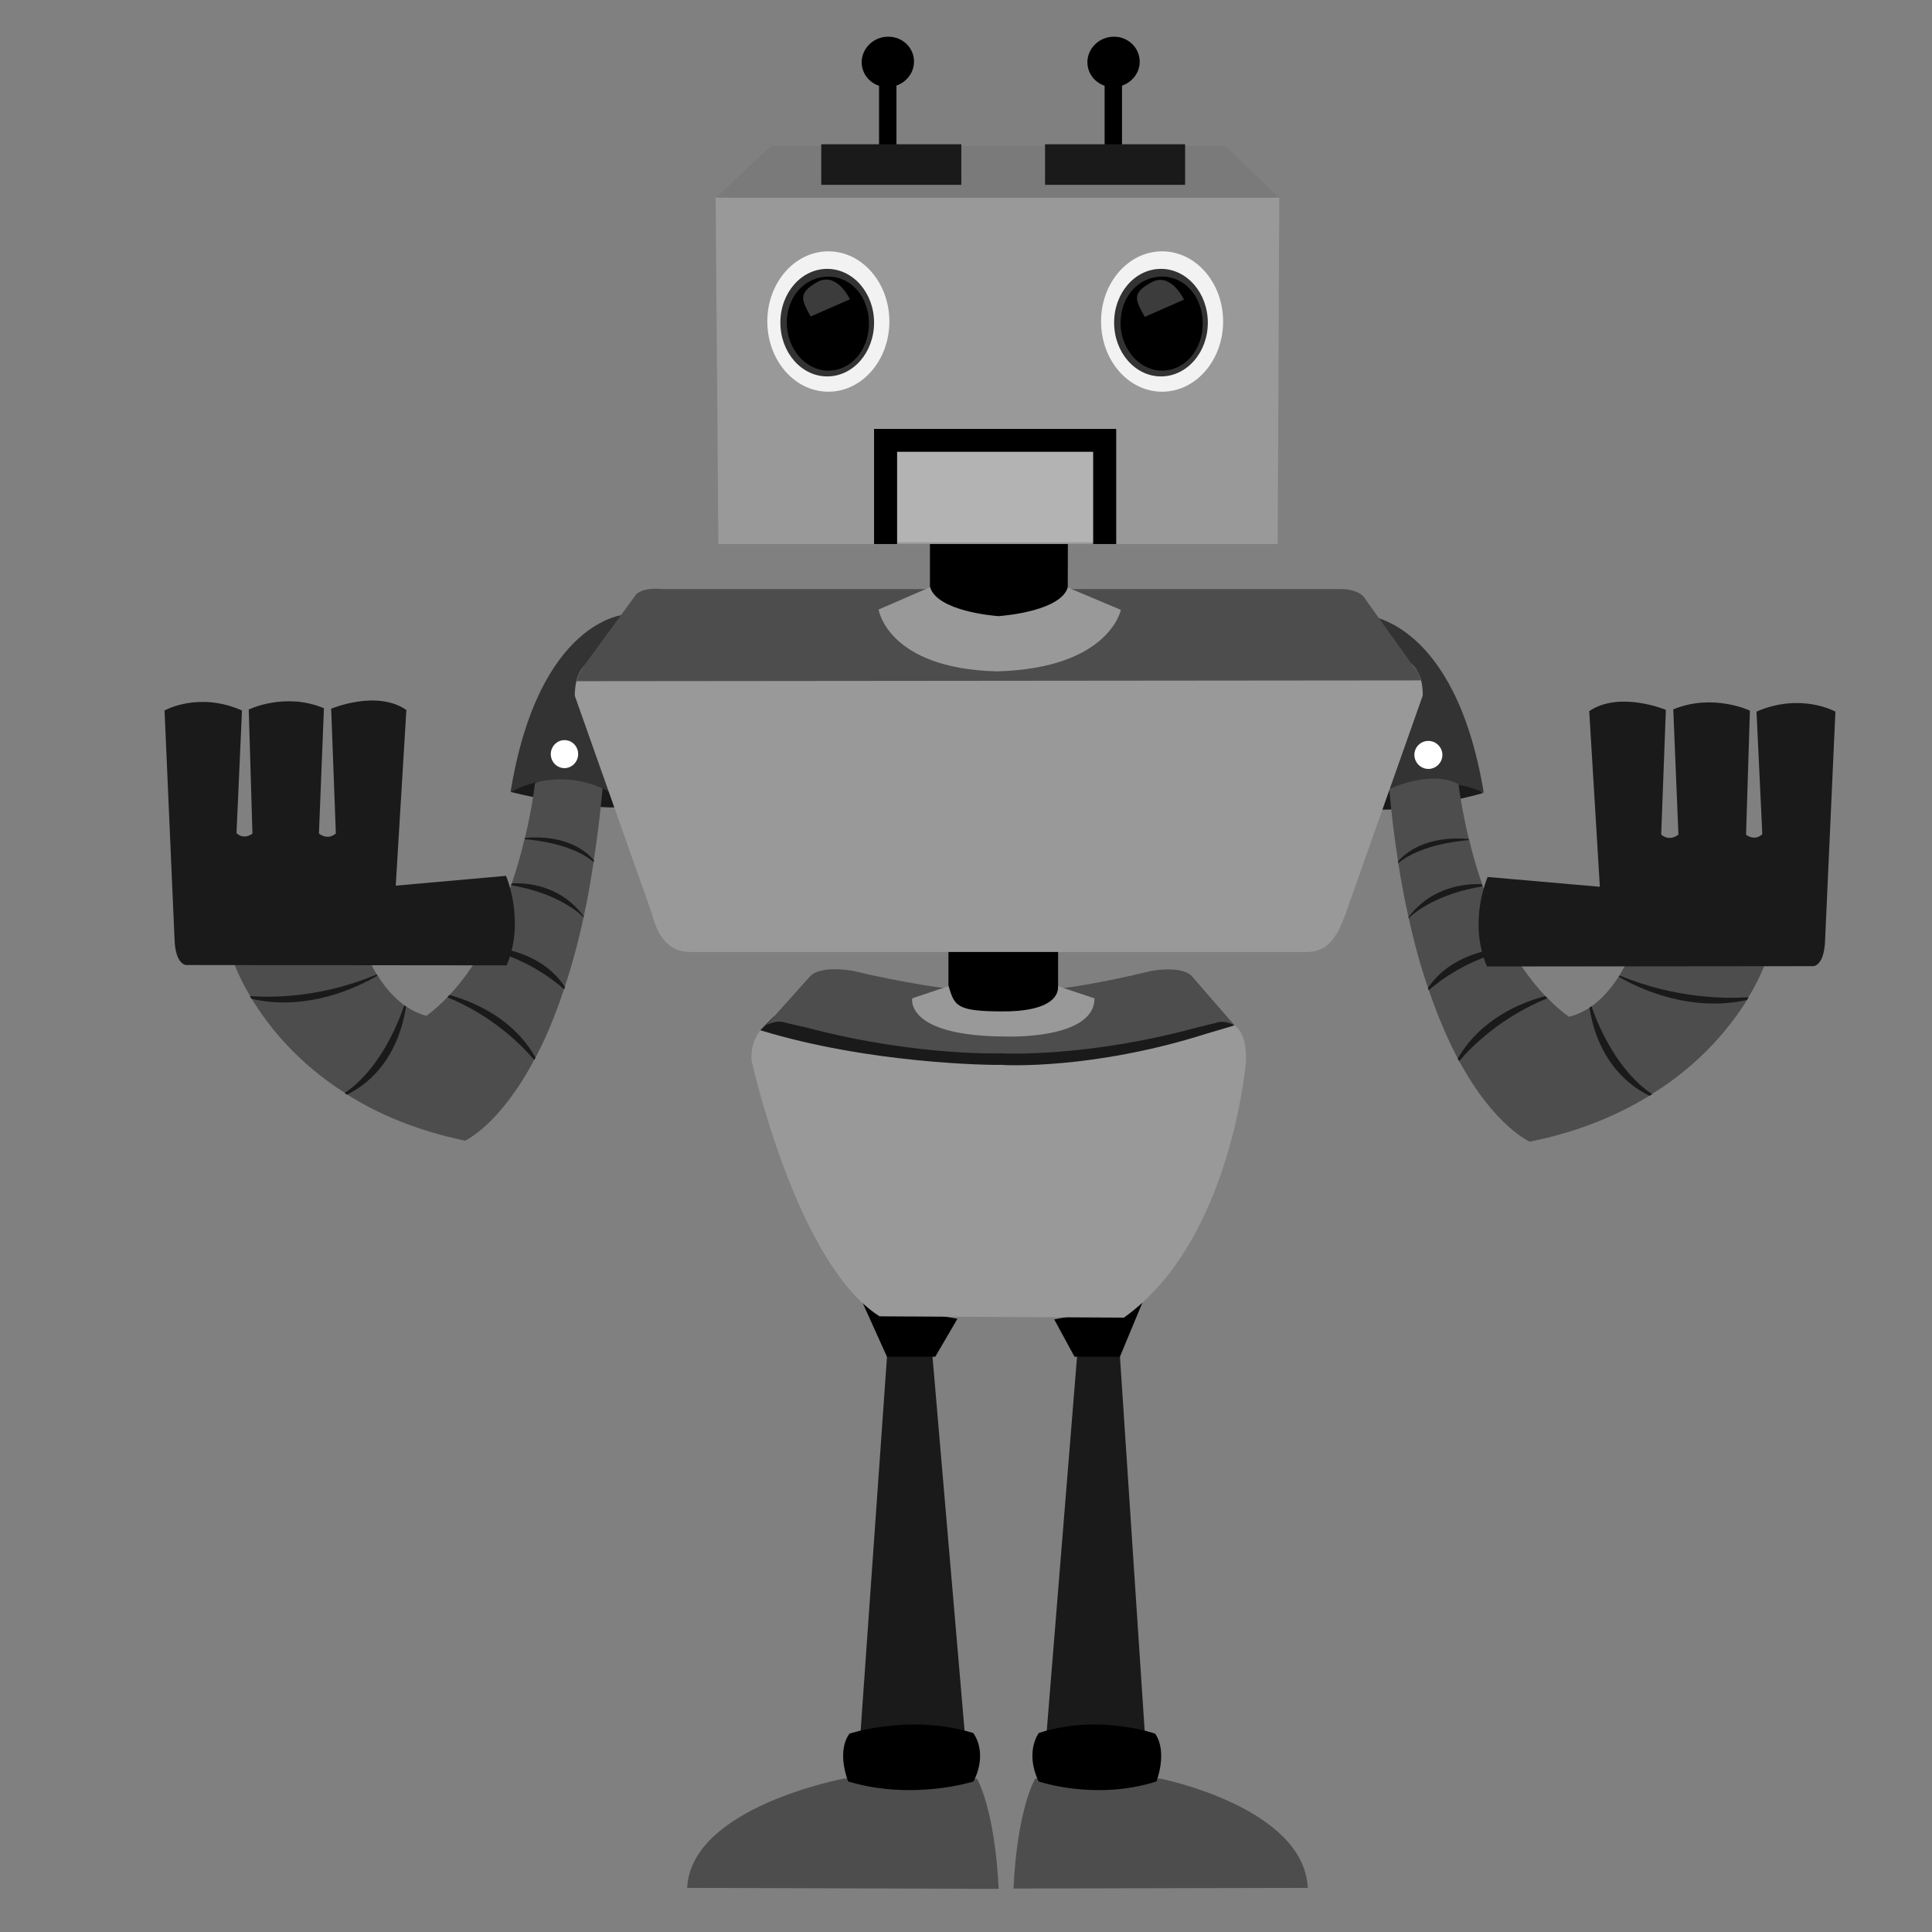 <?xml version="1.0" encoding="utf-8"?>
<!-- Generator: Adobe Illustrator 22.1.0, SVG Export Plug-In . SVG Version: 6.00 Build 0)  -->
<svg version="1.1" id="Layer_1" xmlns="http://www.w3.org/2000/svg" xmlns:xlink="http://www.w3.org/1999/xlink" x="0px" y="0px"
	 viewBox="0 0 1200 1200" style="enable-background:new 0 0 1200 1200;" xml:space="preserve">
<rect x="0" y="0" width="1200" height="1200" fill="#808080" stroke="none"/>
<style type="text/css">
	.st0{display:none;}
	.st1{display:inline;}
	.st2{fill:#003218;}
	.st3{fill:#003245;}
	.st4{fill:#FFF367;}
	.st5{fill:#4D4D4D;}
	.st6{fill:#CCCCCC;}
	.st7{opacity:0.25;}
	.st8{fill:#1A1A1A;}
	.st9{fill:#EB9222;}
	.st10{opacity:0.13;enable-background:new    ;}
	.st11{fill:#F7931E;}
	.st12{opacity:0.25;fill:#FFFFFF;enable-background:new    ;}
	.st13{fill:#333333;}
	.st14{fill:#E6E6E6;}
	.st15{fill:#B3B3B3;}
	.st16{fill:#666666;}
	.st17{fill:#8CC63F;}
	.st18{fill:#FF0000;}
	.st19{fill:#EA5151;}
	.st20{opacity:0.1;enable-background:new    ;}
	.st21{fill:#FFFFFF;}
	.st22{fill:#999999;}
	.st23{fill:none;}
	.st24{opacity:0.2;enable-background:new    ;}
	.st25{fill:#F2F2F2;}
	.st26{opacity:0.25;fill:#F2F2F2;enable-background:new    ;}
	.st27{fill:#29ABE2;}
	.st28{fill:#554E9F;}
	.st29{fill:#662D91;}
	.st30{fill:#ED1E79;}
	.st31{fill:#0071BC;}
</style>
<g id="H_E_A_D">
	<g id="head_x5F_1" class="st0">
		<g class="st1">
			<path class="st2" d="M548.4,353.9l-28-28l14-43l-53.7,85.9l21.3,73.6v28l19.3,5.1L548.4,353.9z M673.9,353.9l32-28l-15.9-43
				l61.2,85.9L727,442.4v28l-21.9,5.1L673.9,353.9z"/>
			<circle class="st3" cx="616.1" cy="424.2" r="109.1"/>
			<g>
				<g>
					<path class="st4" d="M726.3,412.8c0,0-1.9-4.7-6.4-11.6c1.7-3.8,4.6-13.9-3.6-22.7c0,0-27.8-59.9-100.6-60.3
						c-72.3,0.4-100.1,60.3-100.1,60.3c-8.2,8.8-5.6,19-4.2,22.9c-4.3,6.8-6.1,11.3-6.1,11.3c-4.6,21.5,3.1,24,3.1,24
						c-0.1-5.4,1.5-6.9,1.5-6.9c55.7-32.6,155.3-32.8,211.6,0c0,0,1.7,1.4,1.5,6.9C723.2,436.7,731,434.3,726.3,412.8z M615.4,345.8
						L615.4,345.8c-0.1,0-0.1,0-0.3,0s-0.1,0-0.3,0l0,0c-58,2.2-88.1,33.3-101.2,52.3c5.2-15.8,14.2-28.4,14.2-28.4
						c35.2-48.8,88-45.9,88-45.9s52.8-2.3,88.2,46.5c0,0,8.4,11.7,13.6,27.3C704.2,378.6,673.8,348,615.4,345.8z"/>
					<path class="st4" d="M707.9,462.7c0,0-40-29.6-92.9-32l0,0c-0.1,0-0.1,0-0.3,0s-0.1,0-0.3,0l0,0c-51.9,2.4-91.2,32-91.2,32
						c-5.9,4.5-9.3,1.3-9.3,1.3c-2.4,48.3,95.5,31.1,100.7,30.2c5.4,0.9,105.1,18.1,102.6-30.2C717.4,464,713.9,467.2,707.9,462.7z"
						/>
				</g>
			</g>
		</g>
	</g>
	<g id="head_x5F_2" class="st0">
		<g class="st1">
			<g>
				<path d="M738.5,394.3c3.7,0,6.8,3.6,6.8,7.9v40.9c0,4.3-3.1,7.9-6.8,7.9s-6.8-3.6-6.8-7.9v-40.9
					C731.8,397.8,734.8,394.3,738.5,394.3z M731.8,327c0-4.5-3.6-8-8-8s-8,3.6-8,8c0,3.6,2.3,6.5,5.4,7.6v67.8h5.4v-67.8
					C729.5,333.3,731.8,330.4,731.8,327z M505.3,318.8c-4.5,0-8,3.6-8,8c0,3.6,2.3,6.5,5.4,7.6v67.8h5.4v-67.8
					c3.2-1.1,5.4-4.1,5.4-7.6C513.5,322.5,509.8,318.8,505.3,318.8z M497.3,402.2v40.9c0,4.3-3.1,7.9-6.8,7.9
					c-3.7,0-6.8-3.6-6.8-7.9v-40.9c0-4.3,3.1-7.9,6.8-7.9C494.2,394.3,497.3,397.8,497.3,402.2z"/>
				<path class="st5" d="M704.9,383.6h26.9c2.9,0,5.4,2.4,5.4,5.4v67.4c0,2.9-2.4,5.4-5.4,5.4h-26.9c-2.9,0-5.4-2.4-5.4-5.4V389
					C699.4,385.9,701.8,383.6,704.9,383.6z M529.6,388.9v67.4c0,2.9-2.4,5.4-5.4,5.4h-26.9c-2.9,0-5.4-2.4-5.4-5.4v-67.4
					c0-2.9,2.4-5.4,5.4-5.4h26.9C527.1,383.6,529.6,385.9,529.6,388.9z"/>
				<path d="M513.6,452.7h199.1l-5.2,41.3c0,0-48.3,18.2-97.2,16.1c-49.2-2.2-94.2-26.8-94.2-26.8L513.6,452.7z"/>
				<path class="st6" d="M539.6,345.8h147.1c30.1,0,28.8,25.9,28.8,57.8c0,0-1.8,32-1.8,55.8c0,29.6-200.2,33.1-200.2-1.9
					c0-24.1,0-53.9,0-53.9C513.6,371.7,509.4,345.8,539.6,345.8z M712.8,472.9c0,31.9-21.5,72.3-51.8,72.3h-92.8
					c-44.6,0-54.6-40.3-54.6-72.3c0,0,26.6,31.1,98.8,31.1C683.7,504.2,712.8,472.9,712.8,472.9z"/>
			</g>
			<g class="st7">
				<path d="M513.6,472.9c0,31.9,10.1,72.3,54.6,72.3H661c17.1,0,31.4-13,40.5-30c-11.7,11.2-14.4,11.7-29.1,18.1s-93.7,5.7-116-3.6
					c-17.8-7.4-24.4-34-26.1-44.2C518.7,478.9,513.6,472.9,513.6,472.9z"/>
			</g>
		</g>
	</g>
	<g id="head_x5F_3" class="st0">
		<g class="st1">
			<path d="M652.6,289.2c-3.7-2-8.3-0.9-10.3,2.8c-1.7,2.8-1.1,6.4,0.8,8.7l-27.5,47.8l-27.7-47.8c2-2.4,2.5-5.9,0.8-8.8
				c-2.2-3.7-6.8-5-10.5-2.8s-5,6.8-2.8,10.5c1.7,2.9,5,4.2,8,3.7l29.1,50.5l-1.4,2.4l4.1,2.4l0.4,0.5l4.5-2.5l-1.7-2.8l29.1-50.4
				c3.1,0.5,6.2-0.8,7.9-3.7C657.4,296,656.2,291.4,652.6,289.2z"/>
			<path d="M518.7,450.8h187.4l-3.8,38.6c0,0-45.4,9.8-91.3,7.8c-46.3-2-89.5-17.7-89.5-17.7L518.7,450.8z"/>
			<path class="st8" d="M643.7,331.7h-4.2c0.5-0.9,0.8-1.8,0.8-2.8c0-3.4-3.3-6.4-7.4-6.4h-38.5c-4.1,0-7.4,2.8-7.4,6.4
				c0,1,0.3,2,0.8,2.8h-4.2c-5.5,0-9.8,4.5-9.8,9.8v27c0,5.5,4.5,9.8,9.8,9.8h60c5.5,0,9.8-4.5,9.8-9.8v-27
				C653.5,336.1,649,331.7,643.7,331.7z"/>
			<path class="st9" d="M543.2,350.4h138.3c28.3,0,27.2,24.4,27.2,54.3c0,0-1.3,28-1.3,50.6c0,27.8-189.5,33.1-189.5,0.1
				c0-22.7,0.8-50.7,0.8-50.7C518.7,374.8,514.8,350.4,543.2,350.4z M611,489c-44.9,0-70.5-9.1-82.9-15.3c-6.4-3.1-9.1-5.5-9.1-5.5
				c0,30.1,9.2,69.7,51.1,69.7h87.2c9.3,0,17.7-4.2,24.9-11c14.7-13.9,23.8-38.5,23.8-58.6C706,468.2,678,489,611,489z"/>
			<path class="st10" d="M564,526.6c-36-14.8-36.2-47-36-52.9c-6.4-3.1-9.1-5.5-9.1-5.5c0,30.1,9.2,69.7,51.1,69.7h87.2
				c9.3,0,17.7-4.2,24.9-11C647,536.9,574.1,530.8,564,526.6z"/>
		</g>
	</g>
	<g id="head_x5F_4" class="st0">
		<g class="st1">
			<path d="M547.9,402.2c32.4,0,58.6,26.3,58.6,58.6s-26.3,58.6-58.6,58.6c-32.4,0-58.6-26.3-58.6-58.6
				C489.1,428.4,515.4,402.2,547.9,402.2z"/>
			<path d="M678.7,404.7c32.4,0,58.6,26.3,58.6,58.6S711.1,522,678.7,522s-58.6-26.3-58.6-58.6S646.3,404.7,678.7,404.7z"/>
			<path d="M584.5,355.9c0,0,30.9-42.3,64.3,0l-32.1,3.8L584.5,355.9z"/>
			<g>
				<path class="st6" d="M722.2,457.9c0,30.5-12.5,58-32.6,77.8C669.9,555,642.9,567,613.1,567c-29.5,0-56.2-11.7-75.9-30.6
					c-19.3-18.6-31.7-44.2-33.1-72.8l0,0c-0.1-1.8-0.1-3.7-0.1-5.6c0-15.7,3.3-30.7,9.4-44.2c10.6-24,29.7-43.5,53.4-54.6
					c14-6.5,29.7-10.2,46.3-10.2c11.7,0,23.1,1.9,33.7,5.4C690.5,368.3,722.2,409.5,722.2,457.9z"/>
			</g>
			<path class="st11" d="M689.6,535.7C669.9,555,642.9,567,613.1,567c-29.5,0-56.2-11.7-75.9-30.6c15.4-5,27.7-17.1,42.2-24.9
				c7.8-4,16.2-6.8,25-8.2c2.4-0.4,4.7-0.5,7.1-0.6c1,0,1.9-0.1,2.9,0c1,0,1.9,0,2.9,0c2.4,0.1,4.7,0.3,7.1,0.6
				c8.7,1.4,17.1,4.2,24.9,8.2C663.3,519,675,530.4,689.6,535.7z"/>
			<path class="st12" d="M697.6,415.1c0,0,2.3-19.3-18-37.4c-8.8-7.9-26.1-17.1-45-18c0,0,21,8.3,36.8,22.1
				C687.1,395.7,697.6,415.1,697.6,415.1z"/>
		</g>
	</g>
	<g id="head_x5F_5" class="st0">
		<g class="st1">
			<path class="st13" d="M721.6,374.9c-17.1-42.2-58.6-72-107-72c-48.6,0-90,30-107.1,72.3c-5.5,13.4-8.4,28-8.4,43.2
				c0,32.3,13.3,61.3,34.6,82.4c20.8,20.5,49.5,33.1,81,33.1c31.2,0,59.4-12.4,80.2-32.4c21.8-21,35.3-50.5,35.3-83.1
				C730.1,403.1,727,388.4,721.6,374.9z"/>
			<path class="st14" d="M614.6,302.9c-48.6,0-90,30-107.1,72.3c7.5-11.2,17.5-20.3,34.3-30.5c20.5-12.4,45.6,21.7,72.9,21.7
				c27.4,0,52.8-33.8,73.3-21.3c17.5,10.6,26.4,18.4,33.7,30C704.5,332.7,663,302.9,614.6,302.9z M683.1,496.5
				c-6.1-5-9.1-12.6-9.1-12.6s-22.2,21.9-59.5,21.9c-38.8,0-61.2-21.7-61.2-21.7s-2.8,7.5-8.8,12.4c-3.1,2.4-7.4,3.4-10.7,4.2
				c20.8,20.5,49.5,33.1,81,33.1c31.2,0,59.4-12.4,80.2-32.4C691.2,500.4,686.4,499.1,683.1,496.5z"/>
			<path class="st8" d="M553.1,484.2c0,0,37.6,8.9,61.1,8.9s59.8-9.3,59.8-9.3s-22.6,22.1-59.8,22.1
				C575.8,505.8,553.1,484.2,553.1,484.2z"/>
		</g>
	</g>
	<g id="head_x5F_6" class="st0">
		<g class="st1">
			<g>
				<path class="st13" d="M739.7,390.1c-5.1-9.9-18.4-13-29.6-7c7.1,13.6,9.4,18.1,18.6,35.8C739.9,412.9,744.8,400,739.7,390.1z"/>
				<path class="st13" d="M487,389.8c-5.2,9.8-0.3,22.6,11.1,28.6c9.3-17.6,11.7-22.1,18.9-35.6C505.6,376.9,492.2,380,487,389.8z"
					/>
			</g>
			<g>
				<path class="st15" d="M737.1,413.1l-16.6-31.9c-4.3-8.3-15.3-10.8-24.6-5.9c-9.3,5-13.4,15.7-9.1,24l16.6,31.9
					c4.3,8.3,15.3,10.8,24.6,5.9C737.4,432,741.5,421.3,737.1,413.1z"/>
				<path class="st15" d="M531.1,375.2c-9.4-5-20.5-2.3-24.9,5.9l-16.7,31.6c-4.3,8.2-0.3,18.9,9.2,23.8c9.4,5,20.5,2.3,24.9-5.9
					l16.7-31.6C544.6,390.8,540.5,380.1,531.1,375.2z"/>
			</g>
			<path class="st6" d="M614.9,343.4c65.3,0,118.2,52.9,118.2,118.1S680.2,536,614.9,536s-118.2-9.2-118.2-74.5
				S549.6,343.4,614.9,343.4z"/>
			<path class="st13" d="M614.9,342.8c65.3,0,118.2,52.9,118.2,118.1c-15.2-35.3-19.1-47.4-48.4-65.3c-19.5-11.9-43.7,9.9-69.7,9.9
				c-25.9,0-49.9-22.1-69.4-10.3c-29.6,17.8-36.7,34.6-49,65.5C496.7,395.7,549.6,342.8,614.9,342.8z"/>
		</g>
	</g>
	<g id="head_x5F_7" class="st0">
		<g class="st1">
			<g>
				<path d="M483.7,380.3c-1.9-3.2-6-4.3-9.3-2.4s-4.3,6-2.5,9.2c1.5,2.5,4.3,3.7,7.1,3.2l28.7,49.1l4-2.3L483,388
					C484.7,385.9,485.1,382.8,483.7,380.3z"/>
				<path d="M753.8,377.7c-3.3-1.9-7.4-0.8-9.3,2.4c-1.5,2.5-1,5.6,0.8,7.6L716.6,437l4,2.3l28.7-49.1c2.8,0.5,5.6-0.6,7.1-3.2
					C758.2,383.7,757.1,379.6,753.8,377.7z"/>
			</g>
			<path class="st8" d="M521.5,401l9.1,11.1c0,0-23.1,48.6,4.5,75.7l-4.5,6.6c0,0-41.1-1.8-40.7-44.5
				C490.3,407.3,521.5,401,521.5,401z M736,450.1c0.5,42.7-40.7,44.5-40.7,44.5l-4.5-6.6c27.5-27.2,4.5-75.7,4.5-75.7l9.1-11.1
				C704.4,401,735.5,407.3,736,450.1z"/>
			<path class="st16" d="M614,338.7c57.4,0,103.8,45.9,103.8,102.4S671.2,543.4,614,543.4S510.2,497.5,510.2,441
				S556.7,338.7,614,338.7z"/>
		</g>
	</g>
	<g id="head_x5F_8" class="st0">
		<g class="st1">
			<g>
				<path d="M494.5,425.8c-7.8,0-0.6,61.8,10.3,61.8c9.4,0,10.3,0,10.3,0l-5.1-61.8C509.9,425.8,502.3,425.8,494.5,425.8z"/>
				<path d="M733.8,425.8c-7.5,0-15,0-15,0l-5,61.8c0,0,0.8,0,10.1,0C734.3,487.6,741.3,425.8,733.8,425.8z"/>
			</g>
			<path d="M634.4,330c0-5.5-8.9-10.1-20-10.1s-20,4.5-20,10.1c0,4.3,5.6,8,13.4,9.4v27.3h13.4v-27.3
				C628.9,338.1,634.4,334.4,634.4,330z"/>
			<path class="st17" d="M601.1,366.7h26.6c53.3,0,93.7,22.1,93.7,48.7c0,0,17.7,102.4-59.3,131.6c-26,0-66.4,0-95.4,0
				c-76-30-59.3-131.6-59.3-131.6C507.4,388.8,547.8,366.7,601.1,366.7z"/>
			<g>
				<polygon class="st14" points="553.8,433.5 561.6,433.5 561.6,371.6 553.8,374.3 				"/>
				<polygon class="st14" points="667.3,371.6 667.3,433.5 675,433.5 675,374.3 				"/>
				<g>
					<rect x="595.1" y="515.1" class="st14" width="7.8" height="31.9"/>
					<rect x="579.5" y="515.1" class="st14" width="7.8" height="31.9"/>
					<rect x="610.5" y="515.1" class="st14" width="7.8" height="31.9"/>
					<polygon class="st14" points="566.7,505.7 566.7,547 574.4,547 574.4,515.1 574.4,515.1 574.4,515.1 574.4,513.5 574.4,513.5 
						579.5,513.5 587.3,513.5 595.1,513.5 602.7,513.5 610.5,513.5 618.3,513.5 625.9,513.5 633.7,513.5 641.5,513.5 649.1,513.5 
						654.4,513.5 654.4,547 662.2,547 662.2,505.7 					"/>
					<rect x="641.5" y="515.1" class="st14" width="7.8" height="31.9"/>
					<rect x="625.9" y="515.1" class="st14" width="7.8" height="31.9"/>
				</g>
			</g>
		</g>
	</g>
	<g id="head_x5F_9" class="st0">
		<g class="st1">
			<path class="st18" d="M627.3,291.5c0-6.9-5.6-12.4-12.4-12.2c-6.9,0.1-12.4,5.7-12.4,12.6c0,6,4.3,11,9.9,12v52.5h5v-52.7
				C623.1,302.6,627.3,297.5,627.3,291.5z"/>
			<g>
				<path class="st8" d="M605,349h19.8c2.7,0,5-2.2,5-5v-19.9h-29.7V344C600.1,346.7,602.2,349,605,349z"/>
				<path class="st8" d="M704.5,465c0,0-32.1,17.3-88.4,17.3c-59.3,0-89.9-19.6-89.9-19.6l-14.4,7.3c0,0,28.6,21.5,102.8,21.5
					c74.1,0,102.8-21.5,102.8-21.5L704.5,465z"/>
			</g>
			<path class="st19" d="M526.2,462.9c9.1-64.3,45.5-122,89.1-122c44.1,0,81,59.2,89.5,124.4l-0.4-0.1c0,0-32.1,17.3-88.4,17.3
				C557.1,482.4,526.5,463,526.2,462.9z M614.6,491.7c-74.2,0-102.8-21.5-102.8-21.5s-0.1,84.7,102.8,84.7
				c98.4,0,102.8-84.7,102.8-84.7S688.7,491.7,614.6,491.7z"/>
			<path class="st20" d="M615.7,482.4c-0.1-24.9-0.4-88.1-0.4-141.6c44.1,0,81,59.2,89.5,124.4l-0.4-0.1c0,0-32.1,17.3-88.4,17.3
				C616,482.4,615.9,482.4,615.7,482.4z M614.6,491.7c0,18.1,0,50.1,0,63.1c98.4,0,102.8-84.7,102.8-84.7S688.7,491.7,614.6,491.7z"
				/>
		</g>
	</g>
	<g id="head_x5F_10">
		<g>
			<path class="st8" d="M578,828.7l21.3,248.5h-64.9l17.5-248.4L578,828.7L578,828.7z"/>
			<path class="st5" d="M524.3,1104.7h38.5h1.4h2.7h1.4h38.5c0,0,11,18.2,13.5,68.5l-193.5-0.6
				C429.3,1122.3,524.3,1104.7,524.3,1104.7z"/>
			<path d="M604.7,1106.5c0,0-37.7,12.1-77.9,0c0,0-7.5-18.2,0.8-29.7c0,0,37.7-12.5,76.9-0.4C604.4,1076.4,614,1087.8,604.7,1106.5
				z"/>
			<path d="M594.7,819.1l-13.8,23.6h-30L535.7,809L594.7,819.1z"/>
			<path class="st8" d="M670.1,828.7L650,1077h61.1l-16.4-248.4h-24.6V828.7z"/>
			<path class="st5" d="M720.5,1104.7h-36.2H683h-2.5h-1.3H643c0,0-11.1,18.1-13.5,68.3l182.8-0.4
				C809.8,1122.3,720.5,1104.7,720.5,1104.7z"/>
			<path d="M645.1,1106.5c0,0,35.4,12.1,73.2,0c0,0,7.1-18.2-0.8-29.7c0,0-35.4-12.5-72.3-0.4
				C645.3,1076.4,636.3,1087.8,645.1,1106.5z"/>
			<path d="M654.8,819.5l12.6,23.2h28.2l14-33.7L654.8,819.5z"/>
		</g>
		<g>
			<path class="st8" d="M921.1,492.6c0,0-42.3,12.1-69.7,10.1c0,0-1.9-12.9,1.7-22.1C853,480.7,905,477.4,921.1,492.6z"/>
			<path class="st13" d="M848.7,382.3l2.7,120.5c6.5-19.1,49.9-20.8,70.2-10.3C903.9,385.2,848.7,382.3,848.7,382.3z"/>
			<path class="st5" d="M1010.7,597c-1.5,3.2-3.2,6.1-4.8,8.8c-0.1,0.3-0.4,0.5-0.5,0.8c-5.7,8.9-11.7,14.8-16.8,18.4
				c-0.5,0.4-0.9,0.5-1.3,0.9c-7.5,4.8-12.9,5.6-12.9,5.6c-4.7-3.4-9.1-7.3-13.1-11.5c-0.5-0.4-1-0.8-1.4-1.3
				c-8.3-8.7-15.3-18.6-21.3-28.9c-0.4-0.4-0.5-0.9-0.8-1.4c-7-12.4-12.6-25.4-16.8-37.9c-0.1-0.4-0.4-0.8-0.4-1.3
				c-3.4-9.7-6.1-19.1-8-27.4c-0.1-0.3-0.1-0.5-0.3-0.8c-4.8-19.9-6.4-34-6.4-34c-17.7-9.2-43,3.1-43,3.1c1.4,16.2,3.3,31.1,5.5,45
				c0.1,0.4,0.1,0.6,0.1,1c1.9,12,4,23.3,6.4,33.7c0,0.1,0.1,0.4,0.1,0.5c3.6,16.3,7.6,30.7,12,43.3c0.1,0.5,0.4,1,0.5,1.4
				c5.7,17,12,31,18,42.6c0.4,0.5,0.5,1,0.8,1.4c22.2,40.9,43.9,50.1,43.9,50.1c30.5-6.1,54.9-16.6,74.6-28.7c0.5-0.3,1-0.5,1.5-1
				c30.3-18.9,48.6-41.8,59-58.6c0.3-0.5,0.5-1,0.9-1.7c7.9-13.3,10.8-22.3,10.8-22.3h-86.3L1010.7,597L1010.7,597z"/>
			<path class="st8" d="M912.2,521.1c-26.6-2.2-39.4,8.7-43.9,14c0.1,0.4,0.1,0.6,0.1,1c13.4-10.8,34.6-13.5,43.9-14.3
				C912.3,521.5,912.3,521.3,912.2,521.1z"/>
			<path class="st8" d="M874.8,569.7c14.8-19.5,36.2-20.9,45.6-20.5c0.1,0.4,0.3,0.8,0.4,1.3c-27.2,4.6-41.2,15.3-45.9,19.8
				L874.8,569.7z"/>
			<path class="st8" d="M886.9,613.7c13.4-20,37.6-24.5,50.9-25.4c0.3,0.5,0.5,1,0.8,1.4c-26.3,5.6-44.2,19.3-51.3,25.4L886.9,613.7
				z"/>
			<path class="st8" d="M905.4,657.6c14.2-24.9,39.8-35.1,54.4-38.9c0.4,0.5,0.9,0.9,1.4,1.3c-28.9,11.7-47.4,30.2-54.9,39.1
				L905.4,657.6z"/>
			<path class="st8" d="M988.5,625c-0.5,0.4-0.9,0.5-1.3,0.9c5.6,34.3,25.4,49,37.4,54.7c0.5-0.3,1-0.5,1.5-1
				C1004.5,664.9,992.9,637.8,988.5,625z"/>
			<path class="st8" d="M1005.9,605.9c-0.1,0.3-0.4,0.5-0.5,0.8c11.7,6.8,43.9,22.4,79.7,14.4c0.3-0.5,0.5-1,0.9-1.7
				C1071.8,620.3,1040.8,620.3,1005.9,605.9z"/>
			<path class="st8" d="M1126.2,600.1c0,0,6.9,0.1,7.4-16.2L1140,442c0,0-21.4-12-49,0l3.6,76.1c0,0-4,4.6-10.1,0.4l2.4-77.1
				c0,0-22.8-11-47.6-0.8l3.2,77.8c0,0-5.1,4.6-10.7,0l2.9-77.5c0,0-28.8-12-47.6,0.8l6.6,109.1l-69.7-6.1c0,0-12.4,27.9-0.4,55.6
				L1126.2,600.1z"/>
			<path class="st21" d="M887.2,460.2c4.8,0,8.7,4,8.7,8.7c0,4.8-4,8.7-8.7,8.7c-4.8,0-8.7-4-8.7-8.7
				C878.5,464.1,882.3,460.2,887.2,460.2z"/>
			<path class="st8" d="M317.3,491.9c0,0,44.8,11.5,71.8,9.4c0,0,0.5-12.6-3.1-21.7C385.9,479.7,333,476.8,317.3,491.9z"/>
			<path class="st5" d="M332.3,486.5c0,0-1.5,14-6.2,33.9c-0.1,0.3-0.1,0.5-0.3,0.8c-2,8.4-4.6,17.7-7.9,27.5l-0.4,1.1
				c-4.2,12.4-9.7,25.5-16.6,37.9l-0.8,1.4c-5.9,10.3-12.7,20.3-20.9,28.9c-0.4,0.5-0.8,0.9-1.3,1.4c-4,4.2-8.3,8-12.9,11.5
				c0,0-5.4-0.8-12.6-5.7c-0.4-0.3-0.8-0.5-1.3-0.8c-5.1-3.8-11.1-9.6-16.6-18.6c-0.1-0.1-0.4-0.4-0.5-0.6c-1.7-2.7-3.2-5.7-4.8-8.9
				h-84.5c0,0,2.8,9.1,10.6,22.3c0.4,0.5,0.6,1.1,1,1.7c10.2,16.8,28.2,39.7,57.9,58.5c0.5,0.4,1,0.8,1.4,1
				c19.1,12.1,43.2,22.4,73.2,28.7c0,0,21.3-9.3,43-50.2c0.4-0.5,0.5-1,0.8-1.4c6.1-11.5,12.1-25.5,17.7-42.5l0.5-1.4
				c4.2-12.7,8.2-27.2,11.7-43.3c0-0.1,0.1-0.4,0.1-0.5c2.3-10.5,4.3-21.8,6.1-33.8c0.1-0.4,0.1-0.6,0.1-1c2.2-13.9,4-28.8,5.5-44.9
				C374.4,489.5,349.7,477.3,332.3,486.5z"/>
			<path class="st8" d="M326.1,520.4c-0.1,0.3-0.1,0.5-0.3,0.8c9.1,0.8,29.8,3.4,43,14.2c0.1-0.4,0.1-0.6,0.1-1
				C364.5,529,352,518.3,326.1,520.4z"/>
			<path class="st8" d="M317.8,548.7l-0.4,1.1c26.6,4.6,40.3,15.3,45.1,19.9c0-0.1,0.1-0.4,0.1-0.5
				C348.1,549.6,327.1,548.2,317.8,548.7z"/>
			<path class="st8" d="M300.8,587.7l-0.8,1.4c25.9,5.5,43.6,19.3,50.4,25.4l0.5-1.4C337.7,592.9,314,588.6,300.8,587.7z"/>
			<path class="st8" d="M279.2,618c-0.4,0.5-0.8,0.9-1.3,1.4c28.4,11.7,46.4,30.1,53.9,38.9c0.4-0.5,0.5-1,0.8-1.4
				C318.7,632.1,293.4,622,279.2,618z"/>
			<path class="st8" d="M251.1,624.5c-4.5,12.9-15.7,39.9-37,54.4c0.5,0.4,1,0.8,1.4,1c11.7-5.7,31.2-20.1,36.7-54.7
				C251.9,625,251.5,624.8,251.1,624.5z"/>
			<path class="st8" d="M233.9,605.3c-34.3,14.4-64.8,14.4-78.7,13.4c0.4,0.5,0.6,1.1,1,1.7c35.2,8,66.7-7.6,78.2-14.4
				C234.3,605.8,234.2,605.5,233.9,605.3z"/>
			<path class="st8" d="M115.7,599.4c0,0-6.8,0.1-7.3-16.2l-6.2-141.9c0,0,21-12,48.1,0l-3.4,76.1c0,0,3.8,4.6,9.9,0.4l-2.3-77.1
				c0,0,22.4-11,46.7-0.8l-3.1,77.8c0,0,5.1,4.6,10.5,0l-2.9-77.5c0,0,28.3-12,46.7,0.8l-6.6,109.1l68.5-6.1c0,0,12.1,27.9,0.4,55.6
				L115.7,599.4z"/>
			<path class="st13" d="M388.3,381.7l0.6,119.7c-5.9-10.8-37.9-27.3-71.8-9.4C334.6,384.7,388.3,381.7,388.3,381.7z"/>
			<path class="st21" d="M350.6,459.7c-4.7,0-8.5,4-8.5,8.7c0,4.8,3.8,8.7,8.5,8.7s8.5-4,8.5-8.7
				C359.1,463.5,355.3,459.7,350.6,459.7z"/>
		</g>
		<g>
			<path class="st22" d="M490.5,631.4c0,0,62.6,19.9,129.5,19.9c67.6,0,134.9-17,134.9-17c15.9-1.5,19.1,10.8,19.1,24.1
				c0,0-8.8,112.1-75.9,160l-151.8-0.8c-52-33.1-79.6-159.4-79.6-159.4C466.2,641.7,477.3,631.4,490.5,631.4z"/>
			<path class="st8" d="M745.4,613.4l21.3,23.5l-17.2,5.1c-71.5,22.7-126.1,19.5-126.1,19.5v-0.1c-8.9,0.3-83.6-0.8-151.2-21.5
				l8.4-8.5l28,7.3L745.4,613.4z"/>
			<path class="st22" d="M882.7,422.5c-0.5-2-1.3-3.8-2.3-5.5c-0.3-0.6-0.6-1.3-1.1-1.8c-0.1-0.1-0.4-0.5-0.5-0.6
				c-0.4-0.5-0.8-1.1-1.3-1.5c-1.5-1.7-3.4-2.9-5.7-3.7c-0.9-0.4-1.8-0.6-2.8-0.9c-1.4-0.3-2.8-0.5-4.3-0.5H376.1
				c-6,0-10.3,2.2-13.4,5.7c-0.5,0.4-0.8,0.8-1.1,1.3c-1.7,2.3-2.8,5-3.6,8c-0.6,2.8-1,5.9-1,9.1l47.8,135.1
				c3.7,14.8,10.8,24.1,24,24.1h383.1c13.3,0,18.9-10.1,24-24.1L883.7,432C883.7,428.7,883.4,425.4,882.7,422.5z"/>
			<path class="st23" d="M877.5,413l-29.1-40.7c-3.7-7-15.4-6.6-15.4-6.6H411.9c-13-1.3-16.7,3.2-16.7,3.2l-34.4,47
				c0.3-0.4,0.5-0.6,0.9-1c0.3-0.5,0.6-0.9,1.1-1.3c6.8-6.6,15.8-5.4,15.8-5.4l484.5-0.4c0.6-0.1,1.1-0.1,1.8-0.1
				c1.4,0,2.9,0.1,4.3,0.5c1,0.3,1.8,0.5,2.8,0.9c2.4,1.1,4.6,2.7,6.1,4.3L877.5,413z M879.3,415.2c-0.1-0.1-0.4-0.5-0.5-0.6
				c-0.1-0.3-0.5-0.5-0.8-0.8l2.4,3.3l1.1,1.7C881.2,418,880.4,416.7,879.3,415.2z"/>
			<path class="st5" d="M475.9,636.8l27-30.1c0,0,4.5-7.3,26.9-3.7c0,0,39.4,9.6,65.4,11.5H624l0.6,39.7c0,0-53.4,2.5-123.5-15.9
				l-13.3-3.1C487.7,635.1,482.8,633.1,475.9,636.8z"/>
			<path class="st5" d="M766.8,636.9l-26.1-30.1c0,0-4.3-7.3-25.9-3.7c0,0-38.1,9.6-63.1,11.5h-27.8l-0.5,39.7
				c0,0,51.6,2.5,119.3-15.9l12.7-3.1C755.4,635.2,760.2,633.2,766.8,636.9z"/>
			<path class="st5" d="M880.4,417l1.1,1.7c-0.4-0.8-1.1-2-2.3-3.4c-0.1-0.1-0.4-0.5-0.5-0.6c-0.4-0.5-0.8-1.1-1.3-1.5l-29.1-40.7
				c-3.7-7-15.4-6.6-15.4-6.6h-421c-13-1.3-16.7,3.2-16.7,3.2l-34.4,47c0.3-0.4,0.5-0.6,0.9-1c-1.7,2.3-2.8,5-3.6,8
				c0.1,0,0.1,0,0.1,0l524.5-0.5C882.1,420.5,881.4,418.6,880.4,417z"/>
			<path class="st23" d="M548,590.6h162.2C710.2,590.6,610.5,563,548,590.6z"/>
			<path d="M663.2,366.5c0,11.2-5.9,20.3-19,20.3h-47.6c-13.1,0-19-9.1-19-20.3v-40.7h85.7"/>
			<path d="M657.2,591.3v24.5c0,8.7-4.7,15.7-15.2,15.7h-37.7c-10.5,0-15.2-7-15.2-15.7v-24.5H657.2z"/>
			<path class="st22" d="M619.1,417L619.1,417c-67.8-1.8-73.4-38.4-73.4-38.4l32-13.9c4.5,14.8,38.8,17.7,42.5,18
				c6.5-0.5,38.6-3.8,43-17.8l33,13.9C696.1,378.7,689.3,415.1,619.1,417z"/>
			<path class="st22" d="M589.2,612.5l-22.6,7.6c0,0-4.8,23.7,59,23.7c0,0,54.2,1.9,54.2-23.7l-22.7-7.6c0,0,3.3,15.7-34,15.7
				C593.8,628.2,592.9,624.7,589.2,612.5z"/>
		</g>
		<g>
			<polygon class="st22" points="794.6,122.8 761.2,90.7 478.7,90.7 444.5,122.8 446.2,337.9 793.6,337.9 			"/>
			<path class="st15" d="M557.2,280.6H679v56.2H557.2V280.6z"/>
			<g>
				<polygon points="542.9,337.9 557.2,337.9 557.2,280.6 679,280.6 679,337.9 693.3,337.9 693.3,266.4 542.9,266.4 				"/>
				<rect x="686.1" y="33" width="10.8" height="64.8"/>
				<rect x="546" y="34.9" width="10.8" height="64.8"/>
			</g>
			<path class="st24" d="M794.6,122.8H444.5l34.2-32.1h282.5L794.6,122.8z"/>
			<path d="M691.6,22.8c-8.9,0.1-16.2,7.3-16.2,15.9s7.3,15.6,16.3,15.4c8.9-0.1,16.3-7.3,16.2-15.9
				C707.8,29.5,700.5,22.6,691.6,22.8z"/>
			<path d="M551.4,22.8c-8.9,0.1-16.2,7.3-16.2,15.9s7.3,15.6,16.3,15.4c8.9-0.1,16.3-7.3,16.2-15.9
				C567.7,29.5,560.4,22.6,551.4,22.8z"/>
			<g>
				<rect x="649.1" y="89.6" class="st8" width="87" height="25.2"/>
				<rect x="510.1" y="89.6" class="st8" width="87" height="25.2"/>
			</g>
		</g>
		<g>
			<path class="st25" d="M721.8,156.1c20.9,0,37.9,19.5,37.9,43.6s-17,43.6-37.9,43.6s-37.9-19.5-37.9-43.6
				C683.8,175.8,700.8,156.1,721.8,156.1z M514.5,156.1c20.9,0,37.9,19.5,37.9,43.6s-17,43.6-37.9,43.6s-37.9-19.5-37.9-43.6
				C476.5,175.8,493.5,156.1,514.5,156.1z"/>
			<path class="st13" d="M721.1,167c16.1,0,29.1,15,29.1,33.4c0,18.5-13,33.4-29.1,33.4s-29.1-15-29.1-33.4
				C692,181.9,705,167,721.1,167z M513.8,167c16.1,0,29.1,15,29.1,33.4c0,18.5-13,33.4-29.1,33.4c-16.1,0-29.1-15-29.1-33.4
				C484.7,181.9,497.7,167,513.8,167z"/>
			<path d="M721.8,171.8c14.2,0,25.2,12.6,25.2,29.1s-11.1,29.3-25.2,29.3S696,216.8,696,200.4C696.1,183.9,707.5,171.8,721.8,171.8
				z M514.5,171.8c14.2,0,25.2,12.6,25.2,29.1s-11.1,29.3-25.2,29.3s-25.8-13.4-25.8-29.8C488.8,183.9,500.2,171.8,514.5,171.8z"/>
			<path class="st26" d="M711,196.8l24.4-10.7c0,0-8.2-17.5-20.3-10.7C702.8,182.1,705.1,186.1,711,196.8z M507.6,175.2
				c12.2-6.8,20.3,10.7,20.3,10.7l-24.4,10.7C497.8,186.1,495.5,182.1,507.6,175.2z"/>
		</g>
	</g>
	<g id="head_x5F_11" class="st0">
		<g class="st1">
			<polygon class="st22" points="726.2,347.5 704.9,327 523.9,327 502,347.5 503,485.2 725.5,485.2 			"/>
			<path class="st15" d="M574.2,448.5h78v36.1h-78V448.5z"/>
			<g>
				<polygon points="565,485.2 574.2,485.2 574.2,448.5 652.2,448.5 652.2,485.2 661.4,485.2 661.4,439.4 565,439.4 				"/>
				<rect x="656.8" y="290" width="7" height="41.6"/>
				<rect x="566.9" y="291.1" width="7" height="41.6"/>
			</g>
			<path class="st24" d="M726.2,347.5H502l21.9-20.5h180.9L726.2,347.5z"/>
			<path class="st18" d="M660.2,283.5c-5.7,0.1-10.5,4.7-10.5,10.2s4.7,9.9,10.5,9.8c5.7-0.1,10.5-4.7,10.5-10.2
				C670.6,287.7,666,283.4,660.2,283.5z"/>
			<path class="st18" d="M570.5,283.5c-5.7,0.1-10.5,4.7-10.5,10.2s4.7,9.9,10.5,9.8c5.7-0.1,10.5-4.7,10.5-10.2
				C580.8,287.7,576.2,283.4,570.5,283.5z"/>
			<g>
				<rect x="633" y="326.2" class="st14" width="55.6" height="16.2"/>
				<rect x="544" y="326.2" class="st14" width="55.6" height="16.2"/>
			</g>
		</g>
	</g>
	<g id="head_x5F_12" class="st0">
		<g class="st1">
			<path class="st27" d="M703.6,402.7c-33.3-3.8-46.2,23.3-46.8,27.3c-1,6.9-1.7,60.4-1.7,60.4s-1.7,15.2-39,15.2
				c-37,0-42.1-15.2-42.1-15.2s-1-20.1-4.3-60.4c-2-25.4-31-27.9-43.7-27.8c-15,21-24.1,47.7-24.1,76.5c0,68.5,50.5,86.4,112.7,86.4
				s112.7-18,112.7-86.4C727.3,450,718.4,423.6,703.6,402.7z"/>
			<path d="M569.7,430c3.3,40.4,4.3,60.4,4.3,60.4s5.1,15.2,42.1,15.2c37.5,0,39-15.2,39-15.2s0.5-53.7,1.7-60.4
				c0.6-4,13.5-31.1,46.8-27.3c-20.7-29.2-52.8-47.9-89-47.9c-36,0-68,18.6-88.6,47.4C538.7,402.1,567.7,404.6,569.7,430z"/>
		</g>
	</g>
	<g id="head_x5F_13" class="st0">
		<g class="st1">
			<path class="st16" d="M778,468l-2.5-10.3h-36.3V468H778z"/>
			<path class="st16" d="M497.4,469.4l-2.5-10.3h-36.3v10.3H497.4z"/>
			<path class="st23" d="M752,496.4l-23.7,11v-87.6l23.7,12V496.4z"/>
			<path class="st23" d="M476.9,496.4l26.4,11v-87.6l-26.4,12V496.4z"/>
			<g>
				<path class="st13" d="M775.4,449.9c-5.6,0-10.2,5.5-10.1,12.4c0.1,6.8,4.7,12.4,10.5,12.4c5.6,0,10.2-5.5,10.1-12.4
					C785.7,455.5,781,449.9,775.4,449.9z"/>
				<path class="st13" d="M453.4,451.4c-5.6,0-10.2,5.5-10.1,12.4c0.1,6.8,4.7,12.4,10.5,12.4c5.6,0,10.2-5.5,10.1-12.4
					S459.1,451.4,453.4,451.4z"/>
				<polygon class="st13" points="728.3,507.4 752,496.4 752,431.8 728.3,419.9 				"/>
				<polygon class="st13" points="476.9,496.4 503.3,507.4 503.3,419.9 476.9,431.8 				"/>
			</g>
			<path class="st28" d="M515.5,382h203.6c6.9,0,10.5,5.4,10.5,13v132.8c0,7.6-5.1,15.7-12,15.7H514.4c-6.9,0-12.4-6.1-12.4-13.8
				v-135C502,387.1,508.7,382,515.5,382z"/>
			<path class="st28" d="M671.7,351.6v10.3h-114v-10.3H671.7z"/>
			<path class="st28" d="M684.7,367.1v10.3H542.2v-10.3H684.7z"/>
		</g>
	</g>
	<g id="head_x5F_14" class="st0">
		<g class="st1">
			<path d="M620.8,390.2h-12.5v-52.5h12.5V390.2z"/>
			<g>
				<path class="st13" d="M614.6,302.2c-14.4,0-26,11.7-26,26c0,14.4,11.7,26,26,26c14.4,0,26-11.6,26-26S629,302.2,614.6,302.2z"/>
				<path class="st13" d="M507.2,456.9c1,22.2,17.3,25.5,17.3,25.5v-52.7C524.6,429.7,506.2,434.7,507.2,456.9z"/>
				<path class="st13" d="M706.1,425.8v52.7c0,0,14.9-3.2,15.9-25.5S706.1,425.8,706.1,425.8z"/>
			</g>
			<path class="st5" d="M515.3,512.8l8.4-110.7c0,0,69-53.2,183,0.1l9.6,107.9l-9.1,8.4C707.2,518.5,630.4,540.9,515.3,512.8z"/>
			<path class="st16" d="M699,442.2c-9.2-19.3-31.4-21-49.3-15.9c-11.3,3.4-21,5.9-32.6,6.4c-12-0.4-21.9-2.8-33.5-6.4
				c-18.5-5.1-41.2-3.4-50.6,15.9c-9.1,17.2-1.7,46.4,6.9,62.2l76.2,15.4l76.5-15.4C700.7,488.6,707.8,459.4,699,442.2z"/>
			<path class="st16" d="M524.3,511.8l-9.6,0.3c0,0,92.8,125.3,202-1.4h-9.8v3.2c0,0-85.5,24.4-182.2,0.5L524.3,511.8z"/>
		</g>
	</g>
	<g id="head_x5F_15" class="st0">
		<g class="st1">
			<g>
				<path d="M729.5,375.2c-3.7,0-6.6,2.9-6.6,6.6v85.8c0,3.7,2.9,6.6,6.6,6.6c3.7,0,6.6-2.9,6.6-6.6v-85.8
					C736.1,378.2,733.2,375.2,729.5,375.2z"/>
				<path d="M499.7,375.2c-3.7,0-6.6,2.9-6.6,6.6v85.8c0,3.7,2.9,6.6,6.6,6.6s6.6-2.9,6.6-6.6v-85.8
					C506.4,378.2,503.4,375.2,499.7,375.2z"/>
				<path d="M626.1,329H604c-16.4,0-29.7,13.3-29.7,29.7c0,16.4,13.3,29.7,29.7,29.7h22.1c16.4,0,29.7-13.3,29.7-29.7
					C655.9,342.4,642.5,329,626.1,329z"/>
			</g>
			<g>
				<path class="st8" d="M508.8,440.6c-8.7,0-15.7,7-15.7,15.7v11.6c0,8.7,7,15.7,15.7,15.7s15.7-7,15.7-15.7v-11.6
					C524.5,447.6,517.4,440.6,508.8,440.6z"/>
				<path class="st8" d="M720.4,440.6c-8.7,0-15.7,7-15.7,15.7v11.6c0,8.7,7,15.7,15.7,15.7s15.7-7,15.7-15.7v-11.6
					C736,447.6,729,440.6,720.4,440.6z"/>
			</g>
			<path class="st29" d="M727.3,493.3v-31.7c0-60-48.7-108.6-108.6-108.6h-5.4c-60,0-108.6,48.7-108.6,108.6v31.7H727.3z
				 M727.3,500.1c-23.5,34.6-63.1,57.1-108.1,57.1h-6.5c-45,0-84.7-22.7-108.1-57.1H727.3z"/>
		</g>
	</g>
	<g id="head_x5F_16" class="st0">
		<g class="st1">
			<path class="st27" d="M703.3,337.7c-21-28.4-53.4-45.4-87.1-46c-34.7,0.5-68,17.5-89.6,46c-28,36.7-35.1,85.8-14,124.3
				c17.5,31.5,61.3,29.8,94.7,31.5c2.9,0.1,5.9,0.1,8.8,0.1c2.8,0,5.7-0.1,8.5-0.1c32.5-1.8,75.1,0,92.1-31.5
				C737.2,423.5,730.5,374.5,703.3,337.7z M614.9,473.1c-58.9,0-106.7-33-106.7-73.7s47.8-73.7,106.7-73.7s106.7,33,106.7,73.7
				C721.6,440.2,673.8,473.1,614.9,473.1z"/>
			<path class="st25" d="M614.9,325.8c-58.9,0-106.7,33-106.7,73.7s47.8,73.7,106.7,73.7s106.7-33,106.7-73.7
				C721.6,358.7,673.8,325.8,614.9,325.8z"/>
		</g>
	</g>
	<g id="head_x5F_17" class="st0">
		<g class="st1">
			<path d="M501.9,480.3c0,18.4-5.2,33.1-11.7,33.1s-11.7-14.8-11.7-33.1c0-18.4,5.2-33.1,11.7-33.1
				C496.7,447.1,501.9,462,501.9,480.3z M750.6,478.7c0,18.4-4.6,33.1-10.3,33.1S730,497,730,478.7c0-18.4,4.6-33.1,10.3-33.1
				C746,445.5,750.6,460.4,750.6,478.7z M694,419.4c-0.8,1.4-1.7,2.8-2.5,4.1c-18.7,29.6-47.7,37.9-77.6,38.5
				c-29.1-0.6-56.7-8.9-74.8-38.5c-1.1-1.9-2.3-3.8-3.3-5.7c9.8-41.3,41.4-71.5,79-71.5C652.6,346.2,684.6,377.2,694,419.4z"/>
			<path class="st30" d="M742.9,489c0,39.7-29.2,71.8-65.1,71.8H551.6c-36,0-65.1-32.1-65.1-71.8v-19c0-39.7,29.2-71.8,65.1-71.8
				h126.1c36,0,65.1,32.1,65.1,71.8v19H742.9z"/>
			<path class="st21" d="M652.6,525.7c0,3.2-2.5,5.7-5.7,5.7h-71.7c-3.2,0-5.7-2.5-5.7-5.7l0,0c0-3.2,2.5-5.7,5.7-5.7h71.7
				C650,520,652.6,522.5,652.6,525.7L652.6,525.7z"/>
		</g>
	</g>
	<g id="head_x5F_18" class="st0">
		<g class="st1">
			<path class="st8" d="M506.1,507.4l-16.8,7.5h250.8l-16.2-7.9C723.7,507.1,567.3,498.2,506.1,507.4z"/>
			<path class="st22" d="M724.6,507.9v-31.4c0-59.3-48.1-107.5-107.3-107.5h-5.4c-59.3,0-107.3,48.1-107.3,107.5v31.4H724.6
				L724.6,507.9z"/>
			<path class="st22" d="M489.3,514.5c23.2,34,77.6,56.5,122.1,56.5h6.4c44.5,0,99.1-22.4,122.1-56.5H489.3z"/>
		</g>
	</g>
	<g id="head_x5F_19" class="st0">
		<g class="st1">
			<path d="M751.5,432.3c0,17.2-12.9,31.1-28.7,31.1H506.4c-15.8,0-28.7-13.9-28.7-31.1l0,0c0-17.2,12.9-31.1,28.7-31.1H723
				C738.8,401.2,751.5,415.1,751.5,432.3L751.5,432.3z"/>
			<path class="st31" d="M703.7,356.3c-20.8-28.2-52.8-44.9-86.1-45.4c-34.3,0.5-67.2,17.3-88.6,45.4
				c-27.7,36.3-34.7,84.8-13.9,122.9c17.3,31.1,60.6,29.5,93.7,31.1c2.9,0.1,5.9,0.1,8.8,0.1c2.8,0,5.6-0.1,8.5-0.1
				c32.1-1.8,74.2,0,91-31.1C737.2,441.2,730.6,392.6,703.7,356.3z"/>
			<path class="st14" d="M621.2,347.9c-2.5,0-4.5,0.1-5.5,0.1c-0.6,0-1.4,0-2.3,0c-18.4,0-71.7,5.2-106.1,61.6c0,0-0.1-6.6,0.8-9.4
				l-0.6,0.6c-5.1,7.6-5.5,15.6-5.1,24.5c3.3,45.9,78.9,60.9,115.6,60.9h1.9v-0.3c38-0.9,108.8-16.4,112.4-60.9
				c1.1-14.3-7.3-23.8-7.3-23.8c0.9,4,1.5,6.8,1.5,6.8C692.1,351.6,639.6,347.9,621.2,347.9"/>
		</g>
	</g>
	<g id="head_x5F_20" class="st0">
		<g class="st1">
			<path d="M543.6,410.6c29.3,0,53,23.7,53,53s-23.7,53-53,53s-53-23.7-53-53C490.5,434.3,514.3,410.6,543.6,410.6z"/>
			<path d="M685.6,409.3c29.3,0,53,23.7,53,53s-23.7,53-53,53s-53-23.7-53-53C632.7,433,656.4,409.3,685.6,409.3z"/>
			<path class="st8" d="M610.6,324.4h9.3c51.5,0,93.3,37.2,93.3,83.3v138.8h-196v-139C517.2,361.6,559,324.4,610.6,324.4z"/>
			<path class="st22" d="M610.6,331h9.3c51.5,0,86.7,35.7,86.7,77.1c0,0-47.8,0-92.8,0c-44.1,0-89.9,0-89.9,0
				C523.9,366.6,559,331,610.6,331z"/>
			<path class="st16" d="M614.6,478.6l98.8,68H517.2L614.6,478.6z"/>
			<g>
				<polygon class="st14" points="530.6,546.5 537.3,546.5 537.3,532.5 530.6,538.5 				"/>
				<polygon class="st14" points="544,546.5 550.7,546.5 550.7,522.5 544,528.5 				"/>
				<polygon class="st14" points="557.4,546.5 564,546.5 564,512.5 557.4,518.5 				"/>
				<polygon class="st14" points="570.7,546.5 577.4,546.5 577.4,504.6 570.7,508.5 				"/>
				<polygon class="st14" points="584.1,546.5 590.8,546.5 590.8,494.5 584.1,500.5 				"/>
				<polygon class="st14" points="597.5,546.5 604.1,546.5 604.1,484.5 597.5,490.5 				"/>
				<polygon class="st14" points="610.8,480.6 610.8,546.5 617.5,546.5 617.5,480.6 613.1,478.6 				"/>
				<polygon class="st14" points="624.2,546.5 630.9,546.5 630.9,490.5 624.2,484.5 				"/>
				<polygon class="st14" points="637.5,546.5 644.3,546.5 644.3,500.5 637.5,494.5 				"/>
				<polygon class="st14" points="650.9,546.5 657.6,546.5 657.6,508.5 650.9,502.5 				"/>
				<polygon class="st14" points="664.3,546.5 671,546.5 671,518.5 664.3,512.5 				"/>
				<polygon class="st14" points="677.7,546.5 684.3,546.5 684.3,526.5 677.7,522.5 				"/>
				<polygon class="st14" points="691.1,532.5 691.1,546.5 697.7,546.5 697.7,536.4 				"/>
			</g>
		</g>
	</g>
</g>
</svg>
